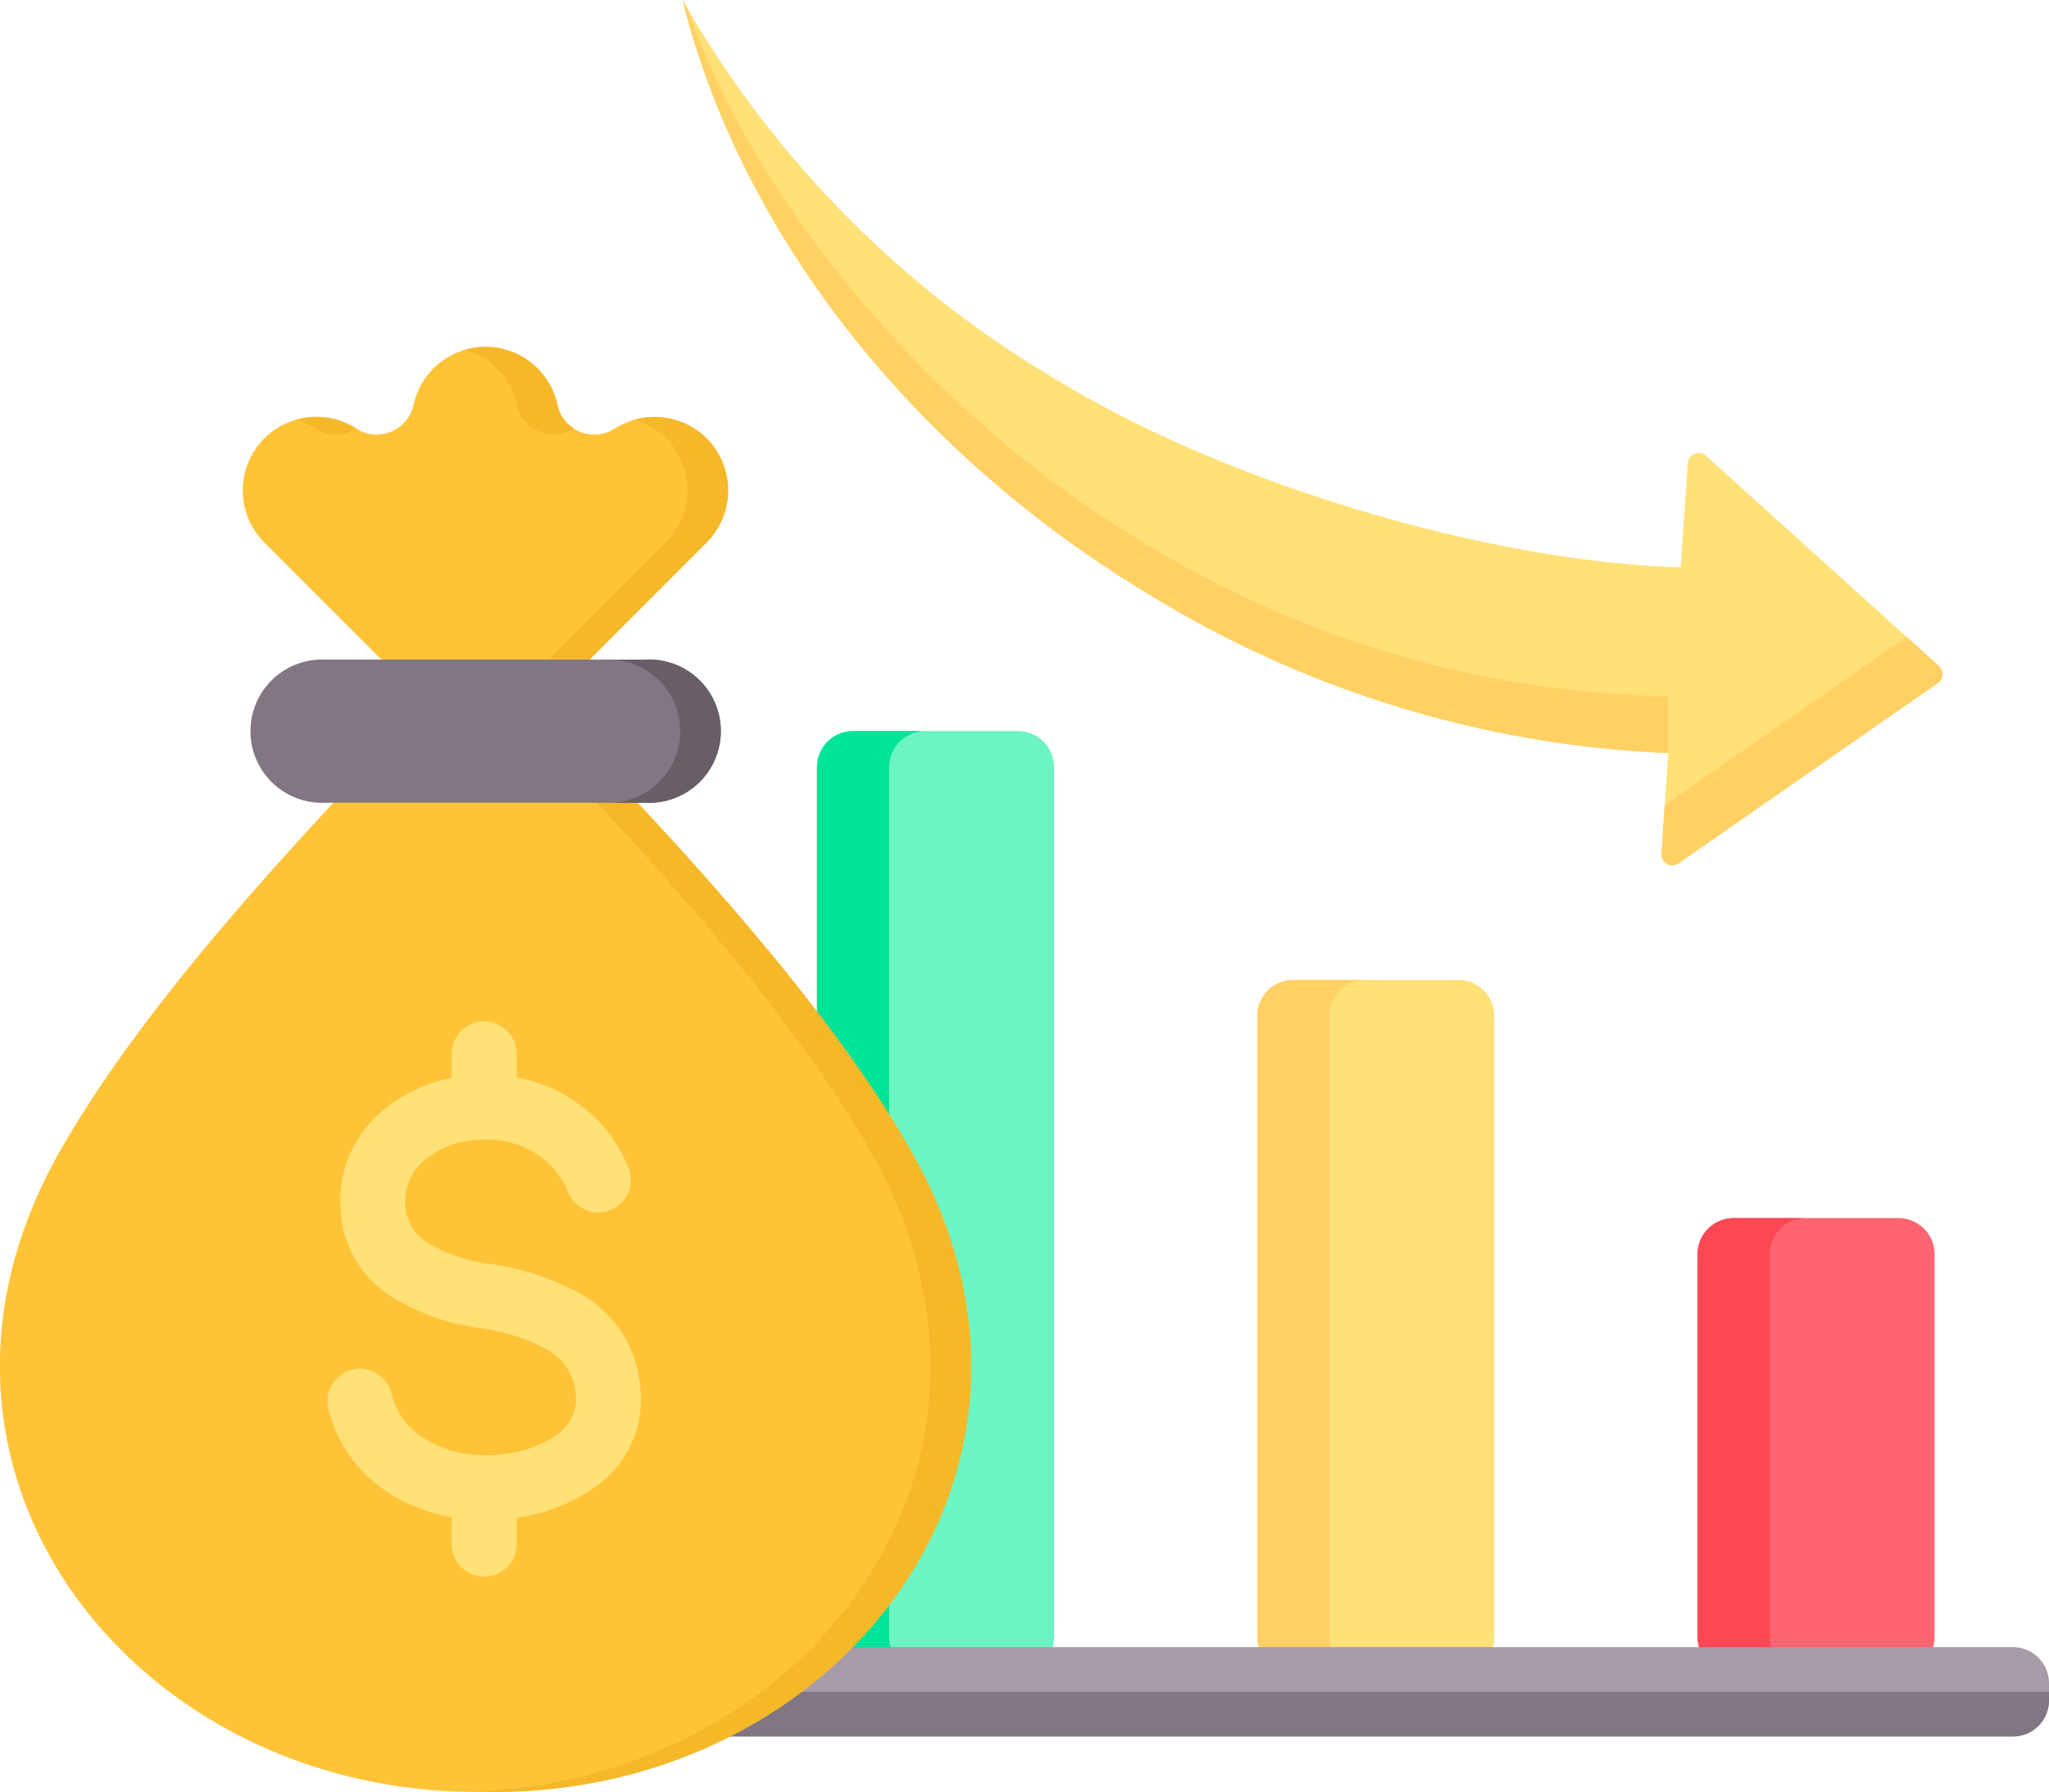 <svg xmlns="http://www.w3.org/2000/svg" width="91.458" height="80" viewBox="0 0 91.458 80"><g id="Group_106619" data-name="Group 106619" transform="translate(-492 -2688.001)"><g id="Group_104364" data-name="Group 104364" transform="translate(484.002 2648.932)"><g id="Group_104361" data-name="Group 104361" transform="translate(19.709 71.709)"><path id="Path_93519" data-name="Path 93519" d="M207.381,216.086h7.362a1.614,1.614,0,0,1,1.61,1.61v38.827a1.614,1.614,0,0,1-1.61,1.61h-7.362a1.614,1.614,0,0,1-1.61-1.61V217.7A1.614,1.614,0,0,1,207.381,216.086Z" transform="translate(-181.015 -216.086)" fill="#6cf5c2" fill-rule="evenodd"></path><path id="Path_93520" data-name="Path 93520" d="M207.381,216.086H210.6a1.613,1.613,0,0,0-1.61,1.61v38.827a1.613,1.613,0,0,0,1.61,1.611h-3.221a1.614,1.614,0,0,1-1.61-1.611V217.7A1.614,1.614,0,0,1,207.381,216.086Z" transform="translate(-181.015 -216.086)" fill="#00e499" fill-rule="evenodd"></path><path id="Path_93521" data-name="Path 93521" d="M313.954,276.326h7.362a1.614,1.614,0,0,1,1.61,1.611v27.72a1.613,1.613,0,0,1-1.61,1.611h-7.362a1.614,1.614,0,0,1-1.61-1.611v-27.72A1.614,1.614,0,0,1,313.954,276.326Z" transform="translate(-267.937 -265.218)" fill="#ffe177" fill-rule="evenodd"></path><path id="Path_93522" data-name="Path 93522" d="M313.954,276.326h3.221a1.613,1.613,0,0,0-1.61,1.61v27.72a1.613,1.613,0,0,0,1.61,1.61h-3.221a1.614,1.614,0,0,1-1.61-1.61v-27.72A1.613,1.613,0,0,1,313.954,276.326Z" transform="translate(-267.937 -265.218)" fill="#ffd064" fill-rule="evenodd"></path><path id="Path_93523" data-name="Path 93523" d="M427.891,334.016h-7.362a1.614,1.614,0,0,0-1.61,1.61v17.082a1.613,1.613,0,0,0,1.61,1.61h7.362a1.614,1.614,0,0,0,1.61-1.61V335.626A1.614,1.614,0,0,0,427.891,334.016Z" transform="translate(-354.86 -312.271)" fill="#fe646f" fill-rule="evenodd"></path><path id="Path_93524" data-name="Path 93524" d="M423.749,334.016h-3.221a1.614,1.614,0,0,0-1.61,1.61v17.082a1.613,1.613,0,0,0,1.61,1.61h3.221a1.614,1.614,0,0,1-1.61-1.61V335.626A1.614,1.614,0,0,1,423.749,334.016Z" transform="translate(-354.859 -312.271)" fill="#fd4755" fill-rule="evenodd"></path><path id="Path_93525" data-name="Path 93525" d="M149.651,437.893H73.12a1.611,1.611,0,0,0-1.608,1.608v.774a1.611,1.611,0,0,0,1.608,1.608h76.531a1.611,1.611,0,0,0,1.608-1.608V439.5A1.611,1.611,0,0,0,149.651,437.893Z" transform="translate(-71.512 -396.994)" fill="#a79ba7" fill-rule="evenodd"></path><path id="Path_93526" data-name="Path 93526" d="M71.512,448.711v.387a1.611,1.611,0,0,0,1.608,1.608h76.531a1.611,1.611,0,0,0,1.608-1.608v-.387Z" transform="translate(-71.512 -405.817)" fill="#837683" fill-rule="evenodd"></path></g><g id="Group_104362" data-name="Group 104362" transform="translate(38.463 39.069)"><path id="Path_93527" data-name="Path 93527" d="M217.216,72.692a48.049,48.049,0,0,1-22.98-6.965c-11.091-6.623-18.518-16.588-21.018-26.658a46.225,46.225,0,0,0,17.221,17.263c7.375,4.4,18.913,7.839,27.334,8.067l.313-4.653a.486.486,0,0,1,.811-.328l10.4,9.388a.486.486,0,0,1-.048.76l-11.572,8.046a.486.486,0,0,1-.763-.432Z" transform="translate(-173.218 -39.069)" fill="#ffe177" fill-rule="evenodd"></path><path id="Path_93528" data-name="Path 93528" d="M217.216,72.692a48.049,48.049,0,0,1-22.98-6.965c-11.091-6.623-18.518-16.588-21.018-26.658l.169.3,0,.007,0,.007h0l0,.006,0,.007.067.117c3.126,9.015,11.4,18.434,20.121,23.643a46.262,46.262,0,0,0,23.626,7Zm10.643-5.183-10.8,7.509-.145,2.163a.486.486,0,0,0,.763.432l11.572-8.046a.486.486,0,0,0,.048-.76Z" transform="translate(-173.218 -39.069)" fill="#ffd064" fill-rule="evenodd"></path></g><g id="Group_104363" data-name="Group 104363" transform="translate(7.998 54.554)"><path id="Path_93529" data-name="Path 93529" d="M34.319,137.008l2.142,6.4c5.584,5.988,9.652,11.061,12.2,15.543,8.159,14.325-3.448,28.875-18.991,28.613-15.544.262-27.15-14.288-18.991-28.613,2.552-4.481,6.621-9.554,12.2-15.543l2.15-6.391-5.232-5.232a3.284,3.284,0,0,1,4.1-5.084,1.689,1.689,0,0,0,2.562-1.061,3.284,3.284,0,0,1,6.418,0,1.688,1.688,0,0,0,2.562,1.061,3.3,3.3,0,0,1,4.1.44h0a3.294,3.294,0,0,1,0,4.644Z" transform="translate(-7.998 -123.051)" fill="#ffc338" fill-rule="evenodd"></path><path id="Path_93530" data-name="Path 93530" d="M92.819,137.007l2.142,6.4c5.584,5.988,9.652,11.061,12.2,15.543,8.159,14.325-3.448,28.875-18.991,28.613-.3.005-.607,0-.908,0,15.082-.306,26.082-14.565,18.084-28.609-2.552-4.481-6.621-9.554-12.2-15.543L91,137.007l5.225-5.225a3.294,3.294,0,0,0,0-4.644h0a3.255,3.255,0,0,0-1.415-.831,3.293,3.293,0,0,1,3.23.831h0a3.294,3.294,0,0,1,0,4.644Zm-13.1-10.7a3.3,3.3,0,0,1,2.681.391l.006,0a1.788,1.788,0,0,1-.263.135,1.644,1.644,0,0,1-1.558-.139A3.263,3.263,0,0,0,79.723,126.307Zm7.543-3.129a3.3,3.3,0,0,1,2.3,2.458,1.688,1.688,0,0,0,2.555,1.065,1.636,1.636,0,0,1-.74-1.065,3.282,3.282,0,0,0-4.118-2.458Z" transform="translate(-66.498 -123.05)" fill="#f5b829" fill-rule="evenodd"></path><path id="Path_93531" data-name="Path 93531" d="M72.765,205.174H87.021a3.2,3.2,0,1,0,0-6.391H72.765a3.2,3.2,0,1,0,0,6.391Z" transform="translate(-58.216 -184.819)" fill="#837683" fill-rule="evenodd"></path><path id="Path_93532" data-name="Path 93532" d="M154.371,205.174h1.816a3.2,3.2,0,1,0,0-6.391h-1.816a3.2,3.2,0,1,1,0,6.391Z" transform="translate(-127.381 -184.819)" fill="#685e68" fill-rule="evenodd"></path><path id="Path_93533" data-name="Path 93533" d="M94.179,305.408c.034,0,.069,0,.1,0s.082,0,.123.005h.069c.181,0,.394-.021.639-.051a5.138,5.138,0,0,0,2.435-.88,1.945,1.945,0,0,0,.834-1.64c0-.055-.009-.142-.024-.261a2.506,2.506,0,0,0-1.292-1.9,8.689,8.689,0,0,0-3-.952,10.1,10.1,0,0,1-3.85-1.348,4.868,4.868,0,0,1-2.35-4.018,5.233,5.233,0,0,1,2-4.433,6.859,6.859,0,0,1,2.966-1.363v-1.147a1.452,1.452,0,0,1,2.9,0v1.125q.213.04.423.094a6.575,6.575,0,0,1,4.554,3.909,1.452,1.452,0,1,1-2.678,1.123,3.727,3.727,0,0,0-2.58-2.218,4.629,4.629,0,0,0-1.068-.14c-.034,0-.069,0-.1,0l-.086,0a4.648,4.648,0,0,0-.8.09,3.945,3.945,0,0,0-1.708.773,2.425,2.425,0,0,0-.932,2.05,2.109,2.109,0,0,0,1.034,1.727,7.333,7.333,0,0,0,2.738.917,11.441,11.441,0,0,1,4.032,1.326,5.274,5.274,0,0,1,2.677,4.043c.018.152.03.331.035.533a4.716,4.716,0,0,1-1.98,4.011,7.929,7.929,0,0,1-3.56,1.42v1.1a1.452,1.452,0,1,1-2.9,0v-1.127a7.584,7.584,0,0,1-2.887-1.129,6.146,6.146,0,0,1-2.615-3.689,1.449,1.449,0,1,1,2.814-.692,3.281,3.281,0,0,0,1.4,1.964A5.016,5.016,0,0,0,94.179,305.408Z" transform="translate(-72.666 -255.925)" fill="#ffe177" fill-rule="evenodd"></path></g></g></g></svg>